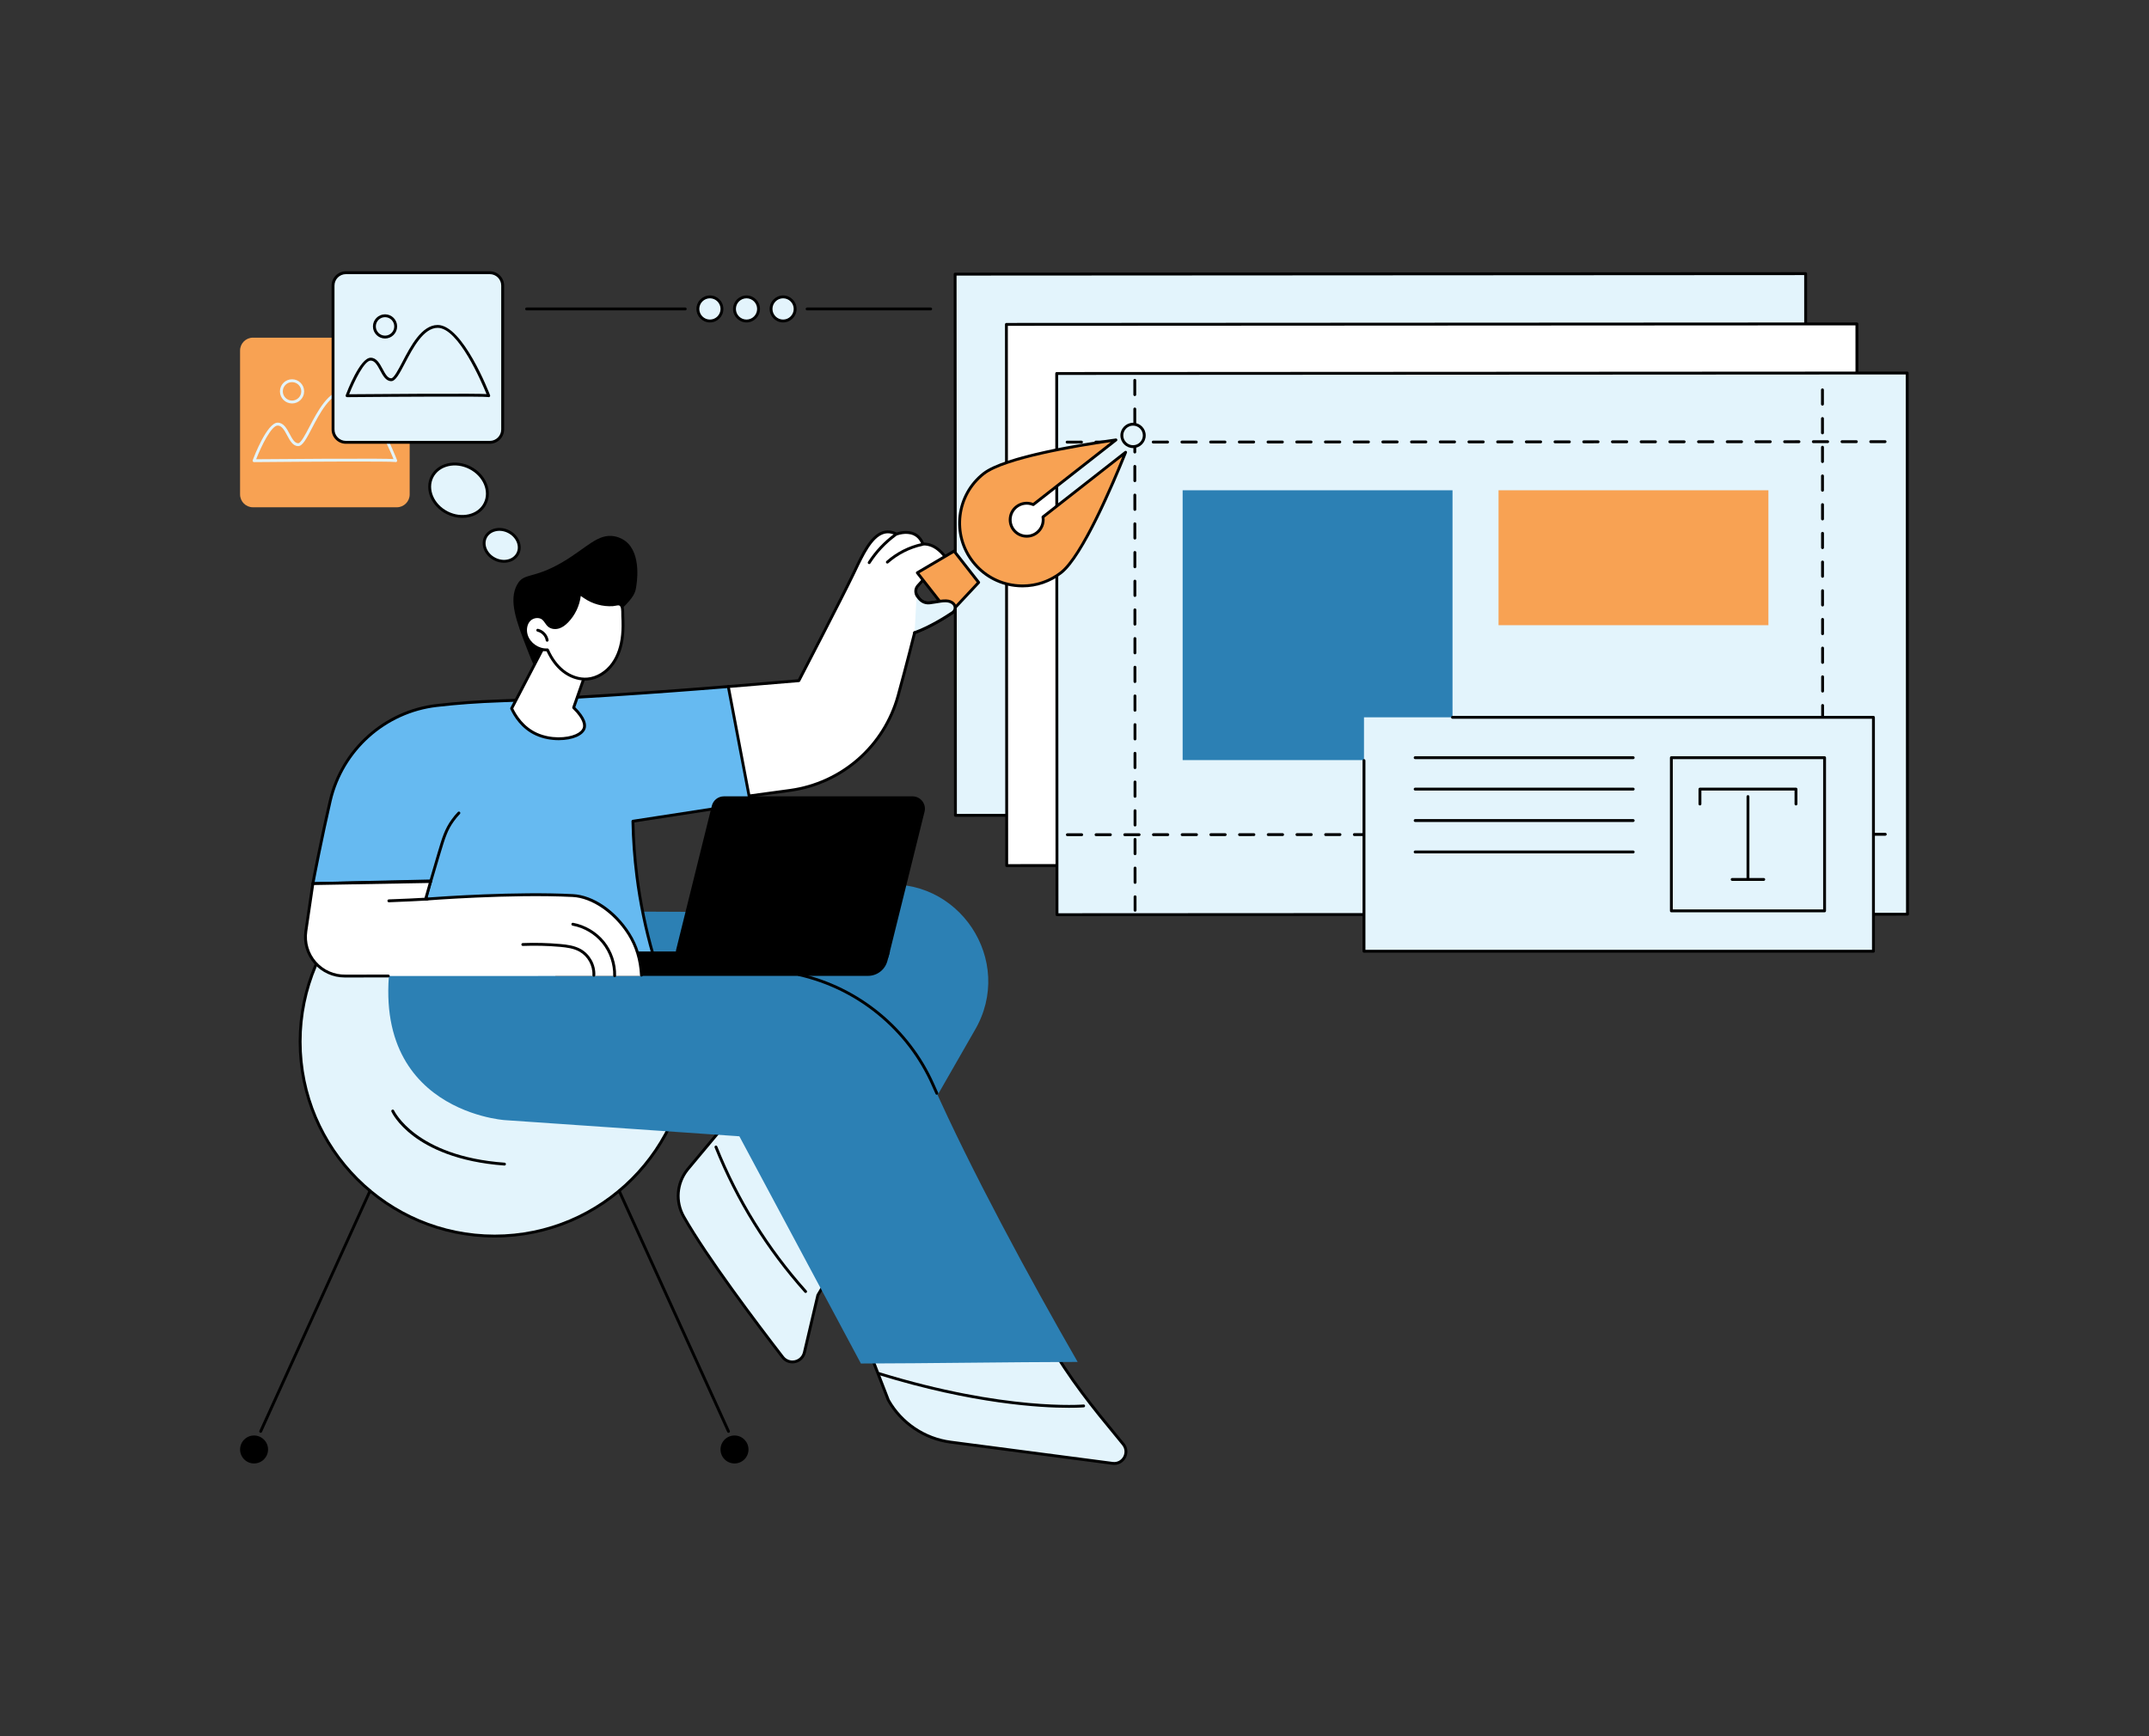 <?xml version="1.0" encoding="utf-8"?>
<!-- Generator: Adobe Illustrator 16.0.0, SVG Export Plug-In . SVG Version: 6.00 Build 0)  -->
<!DOCTYPE svg PUBLIC "-//W3C//DTD SVG 1.1//EN" "http://www.w3.org/Graphics/SVG/1.1/DTD/svg11.dtd">
<svg version="1.1" id="Calque_1" xmlns="http://www.w3.org/2000/svg" xmlns:xlink="http://www.w3.org/1999/xlink" x="0px" y="0px"
	 width="396px" height="320px" viewBox="0 0 396 320" enable-background="new 0 0 396 320" xml:space="preserve">
<rect x="0" y="0" width="396" height="320" fill="#333333" stroke="none"/>
<g id="Design_department">
	<g>
		<g>
			<g>
				
					<rect x="204.516" y="21.998" transform="matrix(5.579750e-004 1 -1 5.579750e-004 354.608 -154.089)" fill="#E3F4FC" width="99.751" height="156.722"/>
				<path d="M176.058,150.54c-0.146,0-0.262-0.116-0.262-0.265l-0.057-99.748c0-0.147,0.114-0.264,0.264-0.264l156.722-0.09
					c0.071,0,0.139,0.029,0.186,0.08c0.051,0.048,0.079,0.117,0.079,0.186l0.056,99.751c0,0.066-0.027,0.137-0.076,0.187
					c-0.052,0.049-0.118,0.074-0.188,0.074L176.058,150.54z M176.265,50.792l0.058,99.219l156.193-0.086l-0.056-99.222
					L176.265,50.792z"/>
			</g>
			<g>
				
					<rect x="213.967" y="31.259" transform="matrix(5.580942e-004 1 -1 5.580942e-004 373.315 -154.283)" fill="#FFFFFF" width="99.749" height="156.722"/>
				<path d="M185.507,159.802c-0.145,0-0.261-0.12-0.261-0.265l-0.058-99.748c0-0.07,0.028-0.139,0.079-0.187
					c0.044-0.05,0.113-0.08,0.186-0.08l156.722-0.086c0.146,0,0.265,0.119,0.265,0.266l0.056,99.75c0,0.067-0.025,0.136-0.078,0.188
					c-0.051,0.046-0.116,0.074-0.187,0.074L185.507,159.802z M185.716,60.052l0.056,99.22l156.194-0.085l-0.056-99.222
					L185.716,60.052z"/>
			</g>
			<g>
				<polygon fill="#E3F4FC" points="351.496,168.499 351.438,68.751 194.721,68.84 194.77,168.589 				"/>
				<path d="M194.77,168.854c-0.063,0-0.133-0.029-0.184-0.079s-0.077-0.113-0.077-0.186l-0.054-99.748
					c0-0.147,0.116-0.266,0.266-0.266l156.718-0.087c0.073,0,0.137,0.028,0.188,0.077c0.049,0.05,0.081,0.117,0.081,0.187
					l0.054,99.748c0,0.148-0.12,0.265-0.265,0.265L194.77,168.854z M194.982,69.103l0.057,99.22l156.19-0.085l-0.057-99.222
					L194.982,69.103z"/>
			</g>
			<g>
				<path d="M196.683,154.115c-0.146,0-0.262-0.115-0.262-0.261c0-0.147,0.115-0.265,0.262-0.265l2.644-0.002
					c0.145,0,0.267,0.117,0.267,0.266c0,0.145-0.122,0.261-0.267,0.261L196.683,154.115z M201.974,154.113
					c-0.148,0-0.267-0.117-0.267-0.262c0-0.149,0.118-0.265,0.267-0.265l2.646-0.002c0.145,0,0.259,0.115,0.259,0.266
					c0.002,0.144-0.114,0.261-0.259,0.261L201.974,154.113z M207.26,154.109c-0.146,0-0.265-0.117-0.265-0.261
					c0-0.149,0.119-0.265,0.265-0.265l2.646-0.002c0.145,0,0.266,0.115,0.266,0.266c0,0.144-0.121,0.261-0.266,0.261L207.26,154.109
					z M212.549,154.107c-0.148,0-0.265-0.117-0.265-0.262c0-0.148,0.116-0.266,0.265-0.266h2.642c0.15,0,0.265,0.114,0.265,0.264
					c0,0.145-0.114,0.262-0.263,0.262L212.549,154.107z M217.838,154.104c-0.146,0-0.266-0.117-0.268-0.261
					c0-0.149,0.121-0.265,0.268-0.265l2.644-0.002c0.144,0,0.264,0.115,0.264,0.266c0,0.144-0.118,0.261-0.262,0.261
					L217.838,154.104z M223.124,154.102c-0.144,0-0.263-0.116-0.263-0.262c0-0.148,0.119-0.266,0.263-0.266l2.644-0.002
					c0.146,0,0.267,0.116,0.267,0.267c0,0.144-0.12,0.261-0.267,0.261L223.124,154.102z M228.415,154.098
					c-0.148,0-0.265-0.115-0.265-0.26c0-0.149,0.115-0.267,0.265-0.267l2.643-0.001c0.148,0,0.265,0.115,0.265,0.266
					c0,0.145-0.116,0.261-0.265,0.261L228.415,154.098z M233.701,154.095c-0.144,0-0.267-0.115-0.267-0.259
					c0-0.15,0.122-0.268,0.267-0.268l2.646-0.002c0.145,0,0.265,0.117,0.265,0.266c0,0.145-0.12,0.262-0.265,0.262L233.701,154.095z
					 M238.992,154.094c-0.148,0-0.265-0.117-0.265-0.263c0-0.148,0.116-0.267,0.265-0.267l2.643-0.002
					c0.147,0,0.264,0.119,0.264,0.267c0,0.146-0.116,0.265-0.264,0.265H238.992z M244.28,154.094c-0.146,0-0.267-0.12-0.267-0.266
					c0-0.148,0.121-0.266,0.267-0.266l2.644-0.002c0.146,0,0.261,0.116,0.261,0.265c0,0.146-0.112,0.265-0.261,0.265L244.28,154.094
					z M249.567,154.09c-0.146,0-0.263-0.119-0.263-0.265c0-0.149,0.116-0.266,0.263-0.266l2.644-0.001
					c0.146,0,0.267,0.115,0.267,0.265c0,0.146-0.119,0.266-0.267,0.266L249.567,154.09z M254.858,154.087
					c-0.148,0-0.266-0.12-0.266-0.265c0-0.148,0.117-0.266,0.266-0.266l2.639-0.003c0.15,0,0.267,0.118,0.267,0.267
					c0,0.145-0.116,0.266-0.267,0.266L254.858,154.087z M260.143,154.084c-0.143,0-0.265-0.119-0.265-0.266
					c0-0.148,0.122-0.266,0.265-0.266h2.646c0.146,0,0.269,0.115,0.269,0.264c0,0.146-0.122,0.266-0.269,0.266L260.143,154.084z
					 M265.433,154.08c-0.146,0-0.262-0.12-0.262-0.264c0-0.149,0.115-0.266,0.262-0.266l2.644-0.002
					c0.145,0,0.267,0.116,0.267,0.266c0,0.144-0.122,0.266-0.267,0.266H265.433z M270.722,154.078c-0.146,0-0.265-0.121-0.265-0.265
					c0-0.148,0.118-0.267,0.265-0.267l2.647-0.002c0.143,0,0.259,0.119,0.259,0.266c0,0.145-0.114,0.266-0.259,0.266
					L270.722,154.078z M276.01,154.074c-0.146,0-0.265-0.12-0.265-0.266c0-0.145,0.119-0.264,0.265-0.264l2.646-0.001
					c0.145,0,0.266,0.118,0.266,0.264c0,0.145-0.121,0.267-0.266,0.267H276.01z M281.299,154.072c-0.146,0-0.265-0.121-0.265-0.265
					c0-0.147,0.118-0.266,0.265-0.266l2.642-0.001c0.15,0,0.265,0.119,0.265,0.264s-0.114,0.266-0.265,0.266L281.299,154.072z
					 M286.588,154.068c-0.146,0-0.266-0.121-0.266-0.266s0.119-0.264,0.266-0.264l2.646-0.002c0.144,0,0.262,0.119,0.262,0.266
					c0,0.144-0.118,0.266-0.262,0.266H286.588z M291.874,154.066c-0.144,0-0.263-0.12-0.263-0.266c0-0.145,0.119-0.265,0.263-0.265
					l2.644-0.001c0.146,0,0.269,0.119,0.269,0.264s-0.122,0.266-0.269,0.266L291.874,154.066z M297.163,154.063
					c-0.146,0-0.263-0.119-0.263-0.264c0-0.146,0.114-0.266,0.263-0.266l2.645-0.003c0.148,0,0.263,0.121,0.263,0.267
					c0,0.144-0.114,0.266-0.263,0.266H297.163z M302.451,154.061c-0.145,0-0.267-0.121-0.267-0.265c0-0.146,0.122-0.268,0.267-0.268
					l2.646-0.001c0.145,0,0.265,0.121,0.265,0.266s-0.12,0.267-0.265,0.267L302.451,154.061z M307.744,154.058
					c-0.15,0-0.269-0.12-0.269-0.265c0-0.146,0.118-0.268,0.269-0.268l2.642-0.001c0.146,0,0.263,0.12,0.263,0.265
					c0,0.146-0.116,0.268-0.263,0.268L307.744,154.058z M313.03,154.055c-0.144,0-0.267-0.121-0.267-0.266s0.123-0.267,0.267-0.267
					l2.644-0.001c0.146,0,0.261,0.121,0.261,0.266s-0.114,0.267-0.261,0.267L313.03,154.055z M318.317,154.052
					c-0.146,0-0.263-0.121-0.263-0.267c0-0.144,0.116-0.266,0.263-0.266l2.646-0.002c0.144,0,0.265,0.122,0.265,0.266
					c0,0.146-0.121,0.268-0.265,0.268L318.317,154.052z M323.608,154.047c-0.149,0-0.266-0.119-0.266-0.265
					c0-0.144,0.116-0.266,0.264-0.266l2.641-0.001c0.15,0,0.265,0.121,0.267,0.265c0,0.146-0.116,0.266-0.267,0.266L323.608,154.047
					z M328.893,154.044c-0.143,0-0.263-0.119-0.263-0.265c0-0.145,0.12-0.266,0.263-0.266l2.647-0.001
					c0.146,0,0.265,0.121,0.265,0.265c0,0.146-0.118,0.266-0.265,0.266L328.893,154.044z M334.183,154.041
					c-0.146,0-0.262-0.119-0.262-0.265c0-0.144,0.115-0.266,0.262-0.266l2.644-0.001c0.144,0,0.267,0.121,0.267,0.265
					c0,0.146-0.122,0.267-0.267,0.267H334.183z M339.472,154.038c-0.146,0-0.267-0.12-0.267-0.265s0.12-0.266,0.267-0.266
					l2.646-0.001c0.145,0,0.261,0.12,0.261,0.265s-0.114,0.266-0.261,0.266L339.472,154.038z M344.76,154.035
					c-0.146,0-0.265-0.121-0.265-0.264c0-0.146,0.119-0.266,0.265-0.266l2.646-0.002c0.143,0,0.266,0.121,0.266,0.265
					s-0.123,0.267-0.266,0.267H344.76z"/>
				<path d="M196.644,81.751c-0.15,0-0.265-0.117-0.265-0.263s0.114-0.265,0.265-0.265l2.643-0.001c0.149,0,0.264,0.118,0.264,0.265
					c0,0.146-0.114,0.263-0.264,0.263L196.644,81.751z M201.933,81.749c-0.146,0-0.266-0.117-0.266-0.263
					c0-0.147,0.119-0.266,0.265-0.266l2.646-0.001c0.142,0,0.262,0.118,0.262,0.264c0,0.147-0.12,0.265-0.262,0.265L201.933,81.749z
					 M207.217,81.745c-0.143,0-0.261-0.116-0.261-0.262c0-0.147,0.118-0.266,0.261-0.266l2.646-0.001
					c0.147,0,0.267,0.118,0.267,0.265c0.002,0.147-0.119,0.264-0.267,0.264L207.217,81.745z M212.508,81.743
					c-0.147,0-0.263-0.117-0.263-0.264c-0.001-0.146,0.113-0.266,0.263-0.266l2.645-0.001c0.146,0,0.263,0.118,0.263,0.265
					c0.002,0.146-0.116,0.265-0.263,0.265L212.508,81.743z M217.794,81.741c-0.143,0-0.265-0.118-0.265-0.265
					c0-0.147,0.122-0.266,0.265-0.266l2.647-0.001c0.145,0,0.265,0.118,0.265,0.266c0,0.147-0.12,0.266-0.265,0.266L217.794,81.741z
					 M223.087,81.738c-0.148,0-0.265-0.118-0.267-0.265c0-0.147,0.118-0.266,0.267-0.266l2.641,0c0.148,0,0.268,0.117,0.268,0.264
					s-0.119,0.266-0.266,0.266L223.087,81.738z M228.373,81.735c-0.144,0-0.265-0.118-0.265-0.265s0.121-0.264,0.265-0.264
					l2.646-0.001c0.145,0,0.261,0.117,0.261,0.263c0,0.147-0.116,0.266-0.261,0.266L228.373,81.735z M233.661,81.732
					c-0.146,0-0.262-0.119-0.262-0.265c0-0.147,0.116-0.263,0.262-0.263l2.646-0.002c0.143,0,0.264,0.116,0.266,0.263
					c0,0.147-0.123,0.267-0.266,0.267L233.661,81.732z M238.95,81.729c-0.146,0-0.265-0.118-0.265-0.265s0.118-0.263,0.265-0.263
					l2.642-0.001c0.15,0,0.267,0.117,0.267,0.262c0,0.148-0.116,0.266-0.267,0.266L238.95,81.729z M244.237,81.726
					c-0.145,0-0.263-0.118-0.263-0.265c-0.001-0.146,0.118-0.264,0.263-0.264l2.646,0c0.147,0,0.267,0.117,0.269,0.263
					c0,0.146-0.121,0.265-0.267,0.265L244.237,81.726z M249.527,81.723c-0.146,0-0.262-0.118-0.262-0.266
					c-0.003-0.145,0.115-0.263,0.262-0.263l2.644-0.001c0.146,0,0.265,0.118,0.265,0.263c0,0.147-0.118,0.266-0.265,0.266
					L249.527,81.723z M254.816,81.721c-0.146,0-0.267-0.119-0.267-0.266c0-0.145,0.12-0.264,0.267-0.264l2.646-0.001
					c0.144,0,0.262,0.118,0.262,0.263c0,0.147-0.117,0.266-0.262,0.266L254.816,81.721z M260.104,81.717
					c-0.146,0-0.265-0.118-0.265-0.265c0-0.145,0.119-0.263,0.265-0.263l2.644-0.001c0.145,0,0.268,0.118,0.268,0.263
					c0,0.146-0.123,0.265-0.268,0.265L260.104,81.717z M265.394,81.714c-0.15,0-0.265-0.119-0.265-0.265
					c0-0.146,0.114-0.264,0.265-0.264l2.643-0.001c0.149,0,0.264,0.118,0.266,0.263c0,0.147-0.116,0.266-0.266,0.266L265.394,81.714
					z M270.683,81.711c-0.146,0-0.266-0.119-0.266-0.266c0-0.145,0.119-0.263,0.265-0.263l2.646-0.001
					c0.142,0,0.26,0.118,0.262,0.263c0,0.146-0.12,0.265-0.262,0.265L270.683,81.711z M275.967,81.708
					c-0.143,0-0.261-0.119-0.261-0.265c0-0.145,0.118-0.264,0.261-0.264l2.646-0.001c0.146,0,0.267,0.119,0.267,0.263
					c0,0.146-0.119,0.266-0.267,0.266L275.967,81.708z M281.258,81.705c-0.149,0-0.263-0.119-0.263-0.265
					c-0.001-0.145,0.113-0.264,0.263-0.264l2.645-0.001c0.146,0,0.263,0.119,0.263,0.264c0,0.146-0.114,0.265-0.263,0.265
					L281.258,81.705z M286.546,81.703c-0.145,0-0.267-0.119-0.267-0.266c0-0.145,0.122-0.264,0.267-0.264l2.646-0.001
					c0.145,0,0.265,0.118,0.265,0.263c0,0.147-0.12,0.267-0.265,0.267L286.546,81.703z M291.839,81.699
					c-0.15,0-0.269-0.119-0.269-0.266c0-0.145,0.118-0.264,0.269-0.264l2.639,0c0.148,0,0.268,0.118,0.268,0.263
					c0,0.146-0.119,0.265-0.268,0.265L291.839,81.699z M297.123,81.696c-0.144,0-0.265-0.119-0.265-0.266
					c0-0.145,0.121-0.263,0.265-0.263l2.646-0.001c0.146,0,0.261,0.118,0.261,0.263c0,0.147-0.114,0.265-0.261,0.265L297.123,81.696
					z M302.412,81.693c-0.148,0-0.261-0.119-0.261-0.265c0-0.145,0.112-0.263,0.26-0.263l2.646-0.002
					c0.142,0,0.263,0.118,0.265,0.263c0,0.148-0.123,0.266-0.265,0.266L302.412,81.693z M307.703,81.69
					c-0.149,0-0.268-0.118-0.268-0.265c0-0.145,0.118-0.264,0.268-0.264l2.639,0c0.148,0,0.267,0.119,0.267,0.264
					c0,0.146-0.116,0.264-0.267,0.264L307.703,81.69z M312.987,81.687c-0.145,0-0.263-0.119-0.263-0.265
					c-0.001-0.146,0.118-0.264,0.263-0.264l2.646-0.002c0.144,0,0.267,0.119,0.267,0.265c0,0.145-0.119,0.263-0.265,0.263
					L312.987,81.687z M318.277,81.684c-0.146,0-0.265-0.118-0.265-0.263c0-0.147,0.118-0.266,0.265-0.266l2.642-0.001
					c0.148,0,0.267,0.119,0.267,0.265c0,0.145-0.118,0.264-0.267,0.264L318.277,81.684z M323.566,81.681
					c-0.146,0-0.267-0.119-0.267-0.264c0-0.146,0.12-0.265,0.265-0.265l2.647-0.001c0.145,0,0.262,0.118,0.262,0.265
					c0,0.145-0.117,0.263-0.262,0.263L323.566,81.681z M328.854,81.679c-0.146,0-0.265-0.119-0.265-0.264
					c0-0.147,0.119-0.265,0.263-0.265l2.646-0.002c0.146,0,0.265,0.118,0.268,0.265c0,0.145-0.121,0.264-0.268,0.264L328.854,81.679
					z M334.144,81.674c-0.15,0-0.265-0.118-0.265-0.263c-0.002-0.147,0.114-0.265,0.265-0.265l2.643-0.001
					c0.149,0,0.264,0.118,0.264,0.265c0.002,0.146-0.114,0.264-0.264,0.264L334.144,81.674z M339.432,81.672
					c-0.146,0-0.265-0.118-0.267-0.263c0-0.147,0.121-0.266,0.267-0.266l2.644-0.002c0.145,0,0.263,0.119,0.263,0.266
					c0,0.145-0.116,0.263-0.26,0.263L339.432,81.672z M344.717,81.669c-0.143,0-0.261-0.118-0.261-0.263
					c0-0.147,0.118-0.266,0.261-0.266l2.646-0.001c0.147,0,0.267,0.119,0.267,0.266c0,0.144-0.119,0.263-0.267,0.263L344.717,81.669
					z"/>
				<path d="M209.162,168.037c-0.146,0-0.264-0.121-0.264-0.266v-2.487c0-0.144,0.115-0.26,0.262-0.26
					c0.149,0,0.265,0.116,0.265,0.26l0.002,2.486C209.427,167.916,209.31,168.037,209.162,168.037z M209.158,162.905
					c-0.146,0-0.261-0.117-0.261-0.262l-0.002-2.646c0-0.145,0.114-0.265,0.261-0.265c0.15,0,0.265,0.12,0.265,0.264l0.002,2.646
					C209.423,162.788,209.309,162.905,209.158,162.905z M209.155,157.618c-0.146,0-0.262-0.116-0.262-0.266l-0.001-2.642
					c0-0.148,0.116-0.265,0.261-0.265c0.148,0,0.265,0.115,0.267,0.265l0.001,2.641
					C209.421,157.501,209.305,157.618,209.155,157.618z M209.151,152.33c-0.145,0-0.259-0.119-0.261-0.264v-2.646
					c0-0.145,0.114-0.265,0.26-0.265c0.147,0,0.266,0.12,0.266,0.265l0.002,2.645C209.418,152.211,209.3,152.33,209.151,152.33z
					 M209.148,147.039c-0.146,0-0.26-0.115-0.26-0.261l-0.002-2.645c0-0.146,0.115-0.266,0.262-0.266s0.265,0.12,0.265,0.265
					l0.001,2.646C209.414,146.924,209.297,147.039,209.148,147.039z M209.146,141.752c-0.146,0-0.261-0.117-0.261-0.264
					l-0.002-2.645c0-0.146,0.114-0.266,0.261-0.266c0.148,0,0.265,0.119,0.265,0.266l0.002,2.644
					C209.411,141.635,209.295,141.752,209.146,141.752z M209.144,136.464c-0.146,0-0.26-0.118-0.262-0.263v-2.646
					c0-0.145,0.115-0.263,0.26-0.263c0.148,0,0.265,0.118,0.265,0.263l0.002,2.645C209.408,136.346,209.292,136.464,209.144,136.464
					z M209.142,131.175c-0.146,0-0.262-0.119-0.262-0.263l-0.001-2.645c0-0.145,0.114-0.264,0.261-0.264s0.263,0.119,0.263,0.263
					l0.002,2.646C209.404,131.056,209.288,131.175,209.142,131.175z M209.138,125.888c-0.146,0-0.261-0.118-0.261-0.265
					l-0.002-2.644c0-0.147,0.115-0.266,0.262-0.266s0.265,0.119,0.265,0.265l0.001,2.644
					C209.402,125.77,209.285,125.888,209.138,125.888z M209.135,120.599c-0.146,0-0.263-0.118-0.263-0.265v-2.644
					c-0.002-0.146,0.114-0.265,0.261-0.265c0.148,0,0.265,0.119,0.265,0.265l0.002,2.643
					C209.399,120.481,209.283,120.599,209.135,120.599z M209.132,115.31c-0.146,0-0.262-0.119-0.262-0.264l-0.002-2.644
					c0-0.147,0.115-0.264,0.262-0.264c0.148,0,0.265,0.117,0.265,0.263l0.001,2.644C209.396,115.191,209.279,115.31,209.132,115.31z
					 M209.13,110.022c-0.146,0-0.263-0.119-0.263-0.264l-0.002-2.646c0-0.144,0.116-0.264,0.263-0.264s0.265,0.119,0.265,0.263
					l0.002,2.646C209.395,109.902,209.276,110.022,209.13,110.022z M209.128,104.733c-0.148,0-0.265-0.117-0.265-0.264l-0.001-2.644
					c0-0.146,0.116-0.265,0.263-0.265s0.265,0.118,0.265,0.265l0.001,2.644C209.391,104.616,209.274,104.733,209.128,104.733z
					 M209.125,99.445c-0.148,0-0.265-0.119-0.265-0.265l-0.002-2.644c0-0.147,0.116-0.265,0.265-0.265
					c0.145,0,0.261,0.118,0.261,0.265l0.004,2.643C209.388,99.327,209.271,99.445,209.125,99.445z M209.121,94.157
					c-0.146,0-0.265-0.118-0.265-0.265l-0.001-2.643c0-0.147,0.116-0.266,0.265-0.266c0.145,0,0.261,0.118,0.261,0.265l0.002,2.644
					C209.383,94.038,209.268,94.157,209.121,94.157z M209.118,88.868c-0.146,0-0.265-0.118-0.265-0.263v-2.646
					c0-0.145,0.116-0.263,0.263-0.263s0.262,0.119,0.262,0.263l0.001,2.646C209.379,88.75,209.265,88.868,209.118,88.868z
					 M209.116,83.579c-0.148,0-0.265-0.117-0.265-0.262l-0.002-2.646c0-0.145,0.116-0.264,0.265-0.264
					c0.146,0,0.26,0.119,0.26,0.264l0.002,2.645C209.376,83.462,209.263,83.579,209.116,83.579z M209.113,78.292
					c-0.147,0-0.265-0.119-0.265-0.266l-0.002-2.644c0-0.147,0.116-0.266,0.265-0.266c0.146,0,0.261,0.119,0.261,0.265l0.002,2.644
					C209.374,78.173,209.26,78.292,209.113,78.292z M209.111,73.003c-0.148,0-0.265-0.118-0.265-0.265l-0.002-2.644
					c0-0.146,0.116-0.266,0.263-0.266c0.147,0,0.262,0.119,0.262,0.266l0.002,2.644C209.371,72.885,209.256,73.003,209.111,73.003z"
					/>
				<path d="M335.874,158.823c-0.148,0-0.265-0.116-0.265-0.261v-2.095c0-0.146,0.116-0.262,0.263-0.262s0.264,0.116,0.264,0.261
					l0.001,2.096C336.137,158.707,336.021,158.823,335.874,158.823z M335.871,154.09c-0.147,0-0.264-0.119-0.264-0.265l-0.001-2.645
					c0-0.146,0.116-0.266,0.263-0.266s0.263,0.12,0.263,0.266l0.002,2.645C336.134,153.971,336.018,154.09,335.871,154.09z
					 M335.867,148.799c-0.145,0-0.263-0.115-0.263-0.264l-0.002-2.642c0-0.149,0.116-0.265,0.265-0.265
					c0.146,0,0.262,0.115,0.262,0.265l0.001,2.641C336.13,148.684,336.014,148.799,335.867,148.799z M335.867,143.513
					c-0.149,0-0.267-0.12-0.267-0.266l-0.001-2.643c0-0.147,0.116-0.267,0.265-0.267c0.145,0,0.261,0.119,0.261,0.266l0.002,2.644
					C336.127,143.393,336.011,143.513,335.867,143.513z M335.862,138.224c-0.15,0-0.265-0.118-0.265-0.265v-2.643
					c0-0.146,0.113-0.266,0.263-0.266c0.146,0,0.262,0.119,0.262,0.266l0.001,2.643
					C336.123,138.105,336.009,138.224,335.862,138.224z M335.858,132.935c-0.147,0-0.263-0.118-0.263-0.265l-0.001-2.644
					c0-0.147,0.112-0.264,0.263-0.264c0.146,0,0.261,0.116,0.261,0.264l0.002,2.644C336.12,132.816,336.007,132.935,335.858,132.935
					z M335.857,127.646c-0.15,0-0.265-0.118-0.265-0.263l-0.002-2.646c0-0.145,0.115-0.264,0.263-0.264
					c0.146,0,0.263,0.119,0.263,0.263l0.002,2.646C336.118,127.527,336.002,127.646,335.857,127.646z M335.854,122.357
					c-0.147,0-0.265-0.116-0.265-0.263l-0.001-2.644c0-0.146,0.116-0.265,0.263-0.265s0.263,0.119,0.263,0.265l0.002,2.644
					C336.115,122.241,336,122.357,335.854,122.357z M335.851,117.071c-0.148,0-0.263-0.119-0.263-0.265l-0.002-2.644
					c0-0.146,0.113-0.266,0.265-0.266c0.145,0,0.26,0.119,0.26,0.265l0.001,2.644C336.111,116.951,335.997,117.071,335.851,117.071z
					 M335.849,111.781c-0.149,0-0.265-0.118-0.265-0.265l-0.001-2.644c0-0.147,0.114-0.265,0.264-0.265
					c0.147,0,0.26,0.118,0.26,0.265l0.002,2.643C336.108,111.663,335.995,111.781,335.849,111.781z M335.846,106.492
					c-0.148,0-0.265-0.119-0.265-0.263l-0.002-2.645c0-0.146,0.116-0.264,0.263-0.264c0.148,0,0.265,0.119,0.265,0.263v2.646
					C336.106,106.374,335.992,106.492,335.846,106.492z M335.842,101.204c-0.148,0-0.265-0.118-0.265-0.263l-0.001-2.646
					c0-0.145,0.116-0.264,0.266-0.264c0.144,0,0.265,0.118,0.265,0.263v2.646C336.106,101.085,335.988,101.204,335.842,101.204z
					 M335.841,95.917c-0.15,0-0.267-0.119-0.267-0.265l-0.002-2.644c0-0.147,0.116-0.265,0.267-0.265
					c0.145,0,0.265,0.118,0.265,0.265l0.001,2.643C336.104,95.798,335.985,95.917,335.841,95.917z M335.837,90.627
					c-0.15,0-0.267-0.118-0.267-0.265l-0.001-2.644c0-0.147,0.116-0.266,0.266-0.266c0.146,0,0.265,0.118,0.265,0.265l0.002,2.644
					C336.102,90.509,335.981,90.627,335.837,90.627z M335.834,85.339c-0.15,0-0.265-0.119-0.265-0.265l-0.002-2.644
					c0-0.147,0.114-0.264,0.265-0.264c0.146,0,0.265,0.117,0.267,0.263v2.645C336.1,85.22,335.98,85.339,335.834,85.339z
					 M335.83,80.05c-0.148,0-0.265-0.118-0.265-0.263l-0.001-2.646c0-0.145,0.116-0.263,0.264-0.263s0.267,0.118,0.267,0.263
					l0.002,2.645C336.097,79.932,335.977,80.05,335.83,80.05z M335.827,74.762c-0.148,0-0.265-0.118-0.265-0.264l-0.002-2.643
					c0-0.147,0.116-0.266,0.265-0.266c0.145,0,0.267,0.118,0.267,0.265l0.001,2.644C336.093,74.644,335.972,74.762,335.827,74.762z"
					/>
			</g>
		</g>
		<rect x="217.929" y="90.365" fill="#2C80B4" width="49.729" height="49.732"/>
		<rect x="276.138" y="90.365" fill="#F8A253" width="49.729" height="24.867"/>
		<g>
			<rect x="251.344" y="132.21" fill="#E3F4FC" width="93.877" height="43.119"/>
			<path d="M345.221,175.59h-93.877c-0.146,0-0.267-0.116-0.267-0.261V140.18c0-0.145,0.12-0.263,0.267-0.263
				c0.144,0,0.265,0.118,0.265,0.263v34.885h93.348v-42.591h-77.298c-0.146,0-0.268-0.119-0.268-0.263
				c0-0.146,0.121-0.265,0.268-0.265h77.563c0.146,0,0.267,0.119,0.267,0.265v43.119C345.487,175.474,345.366,175.59,345.221,175.59
				z"/>
			<g>
				<g>
					<rect x="307.981" y="139.65" fill="#E3F4FC" width="28.234" height="28.234"/>
					<path d="M336.216,168.149h-28.234c-0.144,0-0.26-0.116-0.26-0.265V139.65c0-0.145,0.116-0.264,0.26-0.264h28.234
						c0.146,0,0.267,0.119,0.267,0.264v28.234C336.482,168.033,336.362,168.149,336.216,168.149z M308.248,167.622h27.705v-27.705
						h-27.705V167.622z"/>
				</g>
				<g>
					<path d="M330.95,148.457c-0.146,0-0.265-0.121-0.265-0.266v-2.481h-17.169v2.481c0,0.145-0.121,0.266-0.265,0.266
						c-0.146,0-0.266-0.121-0.266-0.266v-2.746c0-0.148,0.119-0.266,0.266-0.266h17.698c0.146,0,0.263,0.117,0.263,0.266v2.746
						C331.213,148.336,331.097,148.457,330.95,148.457z"/>
					<path d="M322.103,162.357c-0.15,0-0.265-0.116-0.265-0.265v-15.277c0-0.144,0.114-0.261,0.265-0.261
						c0.145,0,0.259,0.117,0.259,0.261v15.277C322.361,162.241,322.247,162.357,322.103,162.357z"/>
					<path d="M325.009,162.357h-5.818c-0.145,0-0.267-0.116-0.267-0.265c0-0.146,0.122-0.265,0.267-0.265h5.818
						c0.146,0,0.265,0.119,0.265,0.265C325.273,162.241,325.155,162.357,325.009,162.357z"/>
				</g>
			</g>
			<g>
				<path d="M300.95,139.917h-40.176c-0.145,0-0.266-0.119-0.266-0.267c0-0.145,0.121-0.264,0.266-0.264h40.176
					c0.146,0,0.266,0.119,0.266,0.264C301.216,139.798,301.097,139.917,300.95,139.917z"/>
				<path d="M300.95,145.71h-40.176c-0.145,0-0.266-0.12-0.266-0.265c0-0.148,0.121-0.266,0.266-0.266h40.176
					c0.146,0,0.266,0.117,0.266,0.266C301.216,145.59,301.097,145.71,300.95,145.71z"/>
				<path d="M300.95,151.502h-40.176c-0.145,0-0.266-0.12-0.266-0.264c0-0.15,0.121-0.267,0.266-0.267h40.176
					c0.146,0,0.266,0.116,0.266,0.267C301.216,151.382,301.097,151.502,300.95,151.502z"/>
				<path d="M300.95,157.296h-40.176c-0.145,0-0.266-0.122-0.266-0.267c0-0.146,0.121-0.266,0.266-0.266h40.176
					c0.146,0,0.266,0.119,0.266,0.266C301.216,157.174,301.097,157.296,300.95,157.296z"/>
			</g>
		</g>
		<g>
			<g>
				<path fill="#E3F4FC" d="M206.727,80.253c0,1.143,0.922,2.068,2.066,2.068c1.143,0,2.065-0.925,2.065-2.068
					c0-1.14-0.923-2.065-2.065-2.065C207.648,78.188,206.727,79.113,206.727,80.253z"/>
				<path d="M208.793,82.587c-1.286,0-2.334-1.048-2.334-2.333c0-1.286,1.048-2.331,2.334-2.331c1.285,0,2.33,1.045,2.33,2.331
					C211.123,81.539,210.078,82.587,208.793,82.587z M208.793,78.45c-0.994,0-1.805,0.811-1.805,1.803
					c0,0.994,0.811,1.805,1.805,1.805c0.99,0,1.805-0.811,1.805-1.805C210.598,79.261,209.783,78.45,208.793,78.45z"/>
			</g>
		</g>
	</g>
	<g>
		<g>
			<g>
				<path fill="#E3F4FC" d="M126.974,191.986c0,19.793-16.04,35.834-35.831,35.834c-19.793,0-35.839-16.041-35.839-35.834
					c0-19.792,16.046-35.833,35.839-35.833C110.934,156.153,126.974,172.194,126.974,191.986z"/>
				<path d="M91.143,228.086c-19.909,0-36.103-16.195-36.103-36.099s16.193-36.101,36.103-36.101
					c19.902,0,36.099,16.197,36.099,36.101S111.045,228.086,91.143,228.086z M91.143,156.418c-19.617,0-35.573,15.954-35.573,35.569
					c0,19.614,15.956,35.572,35.573,35.572c19.609,0,35.566-15.958,35.566-35.572C126.709,172.372,110.752,156.418,91.143,156.418z"
					/>
			</g>
			<path d="M92.961,214.825c-0.007,0-0.012,0-0.021,0c-8.717-0.632-13.901-3.287-16.716-5.401c-3.075-2.31-4.054-4.45-4.096-4.542
				c-0.062-0.132,0-0.29,0.136-0.348c0.13-0.063,0.285,0,0.348,0.132c0.038,0.086,3.988,8.445,20.367,9.631
				c0.146,0.01,0.258,0.139,0.246,0.282C93.217,214.717,93.101,214.825,92.961,214.825z"/>
			<g>
				<path d="M48.041,264.087c-0.039,0-0.072-0.007-0.108-0.023c-0.136-0.063-0.191-0.217-0.136-0.353l20.145-44.318
					c0.054-0.136,0.216-0.195,0.347-0.134c0.13,0.063,0.19,0.217,0.128,0.354L48.28,263.93
					C48.234,264.029,48.142,264.087,48.041,264.087z"/>
				<path d="M49.394,267.157c0,1.428-1.159,2.577-2.578,2.577c-1.424,0-2.576-1.149-2.576-2.577c0-1.421,1.152-2.577,2.576-2.577
					C48.234,264.58,49.394,265.736,49.394,267.157z"/>
				<path d="M137.927,267.157c0,1.428-1.154,2.577-2.577,2.577c-1.422,0-2.578-1.149-2.578-2.577c0-1.421,1.156-2.577,2.578-2.577
					C136.772,264.58,137.927,265.736,137.927,267.157z"/>
				<path d="M134.239,264.087c-0.098,0-0.195-0.058-0.241-0.157l-20.138-44.317c-0.063-0.137,0-0.291,0.128-0.354
					c0.137-0.063,0.293-0.002,0.354,0.134l20.138,44.318c0.063,0.136,0.002,0.29-0.13,0.353
					C134.315,264.08,134.274,264.087,134.239,264.087z"/>
			</g>
		</g>
		<g>
			<g>
				<g>
					<g>
						<path fill="#E3F4FC" d="M137.393,202.729c-3.569,4.279-7.135,8.56-10.711,12.839c-1.979,2.486-2.261,5.928-0.69,8.686
							c4.337,7.61,13.527,19.784,18.237,25.883c1.166,1.513,3.563,0.993,4-0.868l2.476-10.556c1.183-2.002,2.367-4.001,3.554-5.997
							C148.637,222.719,143.014,212.727,137.393,202.729z"/>
						<path d="M146.011,251.285c-0.771,0-1.504-0.352-1.989-0.982c-4.975-6.441-13.959-18.376-18.256-25.919
							c-1.637-2.859-1.354-6.387,0.711-8.979l10.712-12.844c0.057-0.067,0.143-0.104,0.228-0.096
							c0.091,0.009,0.168,0.059,0.205,0.137l16.867,29.981c0.048,0.084,0.046,0.184-0.003,0.265l-3.533,5.962l-2.466,10.521
							c-0.226,0.963-0.966,1.687-1.928,1.896C146.377,251.266,146.189,251.285,146.011,251.285z M137.352,203.193l-10.468,12.548
							c-1.924,2.413-2.186,5.707-0.662,8.384c4.282,7.514,13.252,19.421,18.218,25.852c0.472,0.616,1.245,0.9,2.005,0.734
							c0.765-0.164,1.348-0.741,1.524-1.499l2.48-10.562c0.007-0.026,0.018-0.051,0.03-0.076l3.47-5.862L137.352,203.193z"/>
					</g>
					<path d="M148.447,238.313c-0.072,0-0.141-0.03-0.195-0.09c-7.059-7.893-12.633-16.884-16.567-26.714
						c-0.054-0.134,0.012-0.287,0.146-0.342c0.141-0.056,0.29,0.012,0.348,0.145c3.906,9.777,9.449,18.711,16.468,26.56
						c0.1,0.107,0.091,0.273-0.023,0.372C148.574,238.29,148.512,238.313,148.447,238.313z"/>
				</g>
				<g>
					<path fill="#E3F4FC" d="M193.108,247.086h-33.669l4.262,10.985c2.389,4.234,6.632,7.096,11.456,7.731l29.862,3.912
						c1.95,0.256,3.209-1.998,1.964-3.525C203.314,261.679,197.427,254.904,193.108,247.086z"/>
					<path d="M205.318,270c-0.109,0-0.223-0.008-0.334-0.021l-29.862-3.916c-4.877-0.64-9.234-3.579-11.653-7.862
						c-0.007-0.011-0.013-0.021-0.016-0.033l-4.263-10.988c-0.032-0.079-0.021-0.172,0.03-0.246
						c0.049-0.068,0.129-0.112,0.219-0.112h33.669c0.098,0,0.186,0.054,0.234,0.135c3.761,6.821,8.733,12.853,12.363,17.26
						c0.525,0.637,1.024,1.239,1.486,1.807c0.644,0.793,0.736,1.837,0.235,2.729C206.988,269.539,206.199,270,205.318,270z
						 M163.94,257.957c2.339,4.132,6.541,6.966,11.249,7.583l29.86,3.915c0.949,0.122,1.614-0.419,1.918-0.963
						c0.304-0.545,0.416-1.394-0.19-2.137c-0.457-0.564-0.954-1.17-1.479-1.805c-3.619-4.392-8.566-10.396-12.343-17.204h-33.132
						L163.94,257.957z"/>
				</g>
				<path fill="#2C80B4" d="M161.765,163.195l-35.12,4.868l-26.007-0.119c-4.416,15.764,46.688,21.729,46.688,21.729
					c-5.06,5.772-10.122,11.547-15.182,17.319c3.377,1.612,8.297,4.456,13.077,9.315c5.795,5.897,8.726,12.065,10.176,15.834
					c8.06-14.058,16.125-28.118,24.185-42.177C187.199,177.104,176.574,161.146,161.765,163.195z"/>
				<path fill="#2C80B4" d="M198.581,251.021c-8.775-15.233-19.808-35.635-26.65-51.086c-5.832-13.161-19.021-21.513-33.418-21.147
					l-27.451,0.689l0.42-14.176l-2.297-0.418l-36.105,6.645c-8.311,33.051,19.905,34.922,19.905,34.922
					c0.794,0.053,43.259,2.983,43.259,2.983c7.463,13.962,14.928,27.921,22.396,41.882
					C171.471,251.29,185.745,251.046,198.581,251.021z"/>
				<path d="M172.632,201.777c-0.098,0-0.197-0.058-0.238-0.157c-0.24-0.529-0.477-1.057-0.706-1.574
					c-4.504-10.168-13.669-17.698-24.511-20.146c-0.14-0.028-0.232-0.173-0.198-0.313c0.033-0.142,0.17-0.23,0.315-0.199
					c11.005,2.48,20.306,10.125,24.878,20.443c0.226,0.517,0.463,1.042,0.7,1.571c0.062,0.135,0,0.291-0.129,0.352
					C172.707,201.771,172.669,201.777,172.632,201.777z"/>
				<path d="M196.957,259.477c-5.228,0-17.651-0.689-35.063-6.053c-0.14-0.045-0.219-0.19-0.176-0.329
					c0.043-0.144,0.19-0.22,0.336-0.176c23.213,7.149,37.467,5.963,37.61,5.95c0.148-0.012,0.272,0.091,0.286,0.239
					c0.014,0.145-0.091,0.271-0.239,0.285C199.677,259.396,198.729,259.477,196.957,259.477z"/>
			</g>
			<g>
				<g>
					<g>
						<path fill="#FFFFFF" d="M127.504,132.76l6.702-6.219l13-1.084c0,0,7.935-15.261,9.995-19.574
							c2.064-4.313,4.211-9.329,8.01-7.441c0,0,3.605-1.438,4.873,1.859c0,0,2.084-0.403,4.177,2.436
							c2.092,2.84,1.823,4.472,0.76,5.505c-1.064,1.031-4.256-2.08-4.256-2.08l-1.623,1.795c-0.411,0.455-0.514,1.117-0.235,1.663
							c0.386,0.757,1.122,1.646,2.421,1.498c1.756-0.2,3.419-0.805,4.375,0.164c0.465,0.47,0.379,1.255-0.172,1.621
							c-1.33,0.887-4.194,2.687-6.995,3.71c0,0-1.365,5.521-3.04,11.628c-2.555,9.281-10.399,16.147-19.94,17.445l-8.015,1.089
							L127.504,132.76z"/>
						<path d="M137.54,147.036c-0.086,0-0.166-0.038-0.215-0.108l-10.038-14.015c-0.072-0.108-0.058-0.256,0.038-0.349l6.702-6.217
							c0.044-0.039,0.101-0.063,0.153-0.069l12.858-1.073c0.775-1.494,7.987-15.388,9.922-19.436l0.305-0.63
							c1.496-3.152,3.047-6.411,5.316-7.195c0.837-0.292,1.726-0.219,2.644,0.211c0.418-0.145,1.918-0.583,3.274,0.011
							c0.781,0.341,1.371,0.965,1.754,1.851c0.62-0.026,2.423,0.125,4.22,2.563c1.896,2.576,2.138,4.489,0.731,5.851
							c-1.086,1.052-3.572-1.09-4.427-1.889l-1.441,1.594c-0.344,0.375-0.416,0.924-0.193,1.363
							c0.509,1.006,1.236,1.461,2.155,1.357c0.388-0.045,0.771-0.11,1.146-0.173c1.342-0.225,2.605-0.437,3.444,0.411
							c0.278,0.281,0.409,0.667,0.372,1.059c-0.038,0.398-0.252,0.75-0.586,0.971c-1.41,0.946-4.171,2.666-6.914,3.689
							c-0.224,0.889-1.501,5.984-3.015,11.498c-2.583,9.401-10.496,16.325-20.156,17.635l-8.013,1.088
							C137.565,147.035,137.554,147.036,137.54,147.036z M127.856,132.794l9.806,13.697l7.857-1.068
							c9.451-1.284,17.19-8.058,19.718-17.254c1.656-6.032,3.031-11.565,3.045-11.621c0.021-0.085,0.083-0.153,0.167-0.184
							c2.729-0.998,5.517-2.733,6.936-3.681c0.197-0.131,0.325-0.344,0.351-0.583c0.023-0.235-0.059-0.467-0.224-0.634
							c-0.645-0.653-1.726-0.473-2.977-0.261c-0.381,0.065-0.776,0.129-1.178,0.176c-1.125,0.131-2.082-0.455-2.686-1.642
							c-0.325-0.634-0.213-1.421,0.276-1.96l1.621-1.795c0.049-0.053,0.114-0.083,0.187-0.086c0.076-0.005,0.14,0.024,0.194,0.074
							c1.248,1.218,3.28,2.666,3.887,2.08c1.184-1.148,0.924-2.834-0.788-5.158c-1.956-2.655-3.834-2.35-3.913-2.335
							c-0.126,0.024-0.253-0.045-0.3-0.164c-0.325-0.849-0.848-1.436-1.547-1.744c-1.356-0.594-2.966,0.03-2.98,0.037
							c-0.069,0.027-0.148,0.024-0.218-0.009c-0.832-0.415-1.598-0.493-2.335-0.236c-2.062,0.712-3.564,3.87-5.012,6.924
							l-0.305,0.631c-2.039,4.266-9.922,19.428-9.998,19.58c-0.043,0.082-0.126,0.134-0.215,0.142l-12.908,1.079L127.856,132.794z"
							/>
					</g>
					<path d="M163.514,103.869c-0.074,0-0.144-0.03-0.198-0.09c-0.099-0.109-0.088-0.275,0.024-0.372
						c1.841-1.634,4.088-2.776,6.491-3.307c0.145-0.03,0.286,0.058,0.318,0.202c0.032,0.141-0.061,0.283-0.2,0.315
						c-2.317,0.509-4.484,1.612-6.26,3.185C163.637,103.848,163.576,103.869,163.514,103.869z"/>
					<path d="M160.164,103.971c-0.046,0-0.097-0.013-0.142-0.042c-0.12-0.078-0.157-0.243-0.081-0.366
						c1.299-2.029,2.947-3.779,4.889-5.205c0.116-0.086,0.279-0.063,0.369,0.055c0.087,0.119,0.061,0.286-0.058,0.372
						c-1.888,1.386-3.49,3.089-4.755,5.063C160.341,103.927,160.253,103.971,160.164,103.971z"/>
				</g>
				<g>
					<path fill="#66BAF1" d="M134.206,126.541l4.083,21.488l-21.658,3.336c0.059,3.094,0.271,6.474,0.728,10.089
						c0.698,5.587,1.828,10.542,3.063,14.771c-14.517-0.449-29.941-1.165-44.46-1.617l3.375-12.239l-21.683,0.496
						c0,0,1.387-7.446,3.196-15.249c2.181-9.416,10.032-16.471,19.627-17.582c3.382-0.39,7.27-0.704,11.643-0.847
						C109.461,128.616,134.206,126.541,134.206,126.541z"/>
					<path d="M120.422,176.49c-0.003,0-0.007,0-0.008,0c-7.258-0.227-14.869-0.521-22.231-0.81
						c-7.36-0.288-14.97-0.582-22.229-0.808c-0.079-0.003-0.156-0.043-0.207-0.108c-0.042-0.064-0.059-0.148-0.035-0.229
						l3.275-11.894l-21.325,0.483c-0.092-0.007-0.16-0.029-0.209-0.091c-0.053-0.062-0.074-0.141-0.062-0.22
						c0.016-0.075,1.411-7.54,3.202-15.263c2.207-9.518,10.185-16.663,19.854-17.782c3.75-0.433,7.674-0.719,11.664-0.85
						c17.134-0.561,41.825-2.621,42.069-2.643c0.14-0.013,0.258,0.081,0.284,0.215l4.082,21.487c0.015,0.073,0,0.144-0.043,0.202
						c-0.042,0.059-0.103,0.1-0.175,0.107l-21.427,3.303c0.063,3.277,0.307,6.582,0.714,9.828c0.629,4.962,1.655,9.919,3.061,14.733
						c0.026,0.078,0.008,0.167-0.044,0.235C120.584,176.451,120.505,176.49,120.422,176.49z M76.308,174.354
						c7.154,0.224,14.649,0.518,21.897,0.798c7.235,0.281,14.715,0.575,21.863,0.8c-1.365-4.729-2.362-9.596-2.973-14.463
						c-0.421-3.342-0.666-6.748-0.729-10.118c-0.002-0.132,0.096-0.248,0.224-0.267l21.391-3.293l-3.99-20.985
						c-2.589,0.213-25.616,2.092-41.862,2.624c-3.973,0.131-7.884,0.417-11.618,0.847c-9.451,1.092-17.251,8.075-19.405,17.374
						c-1.573,6.811-2.846,13.413-3.132,14.922l21.359-0.488c0.09-0.003,0.163,0.037,0.216,0.104
						c0.047,0.063,0.063,0.151,0.042,0.233L76.308,174.354z"/>
				</g>
				<path d="M79.359,162.739c-0.023,0-0.048-0.004-0.073-0.011c-0.138-0.041-0.221-0.188-0.18-0.326
					c0.265-0.912,0.809-2.772,1.552-5.278c0.806-2.694,1.287-4.319,2.551-6.063c0.353-0.494,0.743-0.963,1.163-1.399
					c0.102-0.103,0.27-0.106,0.371-0.007c0.107,0.103,0.11,0.268,0.008,0.372c-0.399,0.419-0.774,0.868-1.113,1.341
					c-1.159,1.607-1.596,2.971-2.473,5.911c-0.741,2.5-1.287,4.358-1.555,5.271C79.581,162.667,79.474,162.739,79.359,162.739z"/>
				<g>
					<path d="M159.937,179.867h-57.605v-1.733c0-1.526,1.235-2.767,2.762-2.767h58.897l-0.472,1.758
						C163.082,178.744,161.616,179.867,159.937,179.867z"/>
					<path d="M161.583,177.83h-34.756c-1.486,0-2.573-1.393-2.22-2.834l6.566-26.488c0.255-1.019,1.172-1.731,2.22-1.731h34.758
						c1.484,0,2.574,1.392,2.217,2.829l-6.568,26.491C163.548,177.114,162.633,177.83,161.583,177.83z"/>
				</g>
				<g>
					<path fill="#FFFFFF" d="M57.654,162.864l-1.289,8.761c-0.652,4.418,2.824,8.363,7.291,8.271
						c18.182-0.006,36.366-0.013,54.552-0.018c-0.074-1.817-0.467-4.806-2.32-7.736c-2.782-4.391-6.968-6.906-10.338-7.082
						c-11.519-0.587-27.117,0.658-27.117,0.658l0.927-3.244L57.654,162.864z"/>
					<path d="M63.501,180.162c-2.145,0-4.184-0.92-5.611-2.535c-1.457-1.653-2.111-3.856-1.788-6.041l1.289-8.76
						c0.019-0.131,0.125-0.225,0.258-0.228l21.707-0.387c0.086,0.001,0.164,0.038,0.216,0.101c0.046,0.068,0.064,0.156,0.039,0.235
						l-0.821,2.88c2.466-0.183,16.364-1.161,26.774-0.628c3.758,0.189,7.899,3.019,10.543,7.201
						c1.426,2.249,2.216,4.846,2.359,7.719c0.007,0.147-0.106,0.271-0.25,0.276c-0.151,0.009-0.272-0.106-0.279-0.251
						c-0.135-2.781-0.903-5.292-2.271-7.46c-2.522-3.985-6.592-6.781-10.127-6.96c-11.367-0.578-26.929,0.645-27.084,0.657
						c-0.091,0.006-0.17-0.029-0.226-0.093c-0.056-0.069-0.076-0.161-0.051-0.242l0.829-2.902l-21.125,0.377l-1.259,8.542
						c-0.297,2.027,0.308,4.076,1.666,5.614c1.354,1.537,3.313,2.393,5.362,2.355l7.897-0.003c0.144,0,0.267,0.117,0.267,0.262
						c0,0.148-0.122,0.266-0.267,0.266l-7.893,0.003C63.604,180.162,63.552,180.162,63.501,180.162z"/>
					<path d="M71.653,166.3c-0.142,0-0.256-0.115-0.261-0.256c-0.007-0.145,0.104-0.271,0.249-0.276
						c1.264-0.05,2.527-0.099,3.795-0.153c0.695-0.03,1.206-0.061,1.73-0.092c0.468-0.027,0.943-0.053,1.559-0.08
						c0.145-0.009,0.271,0.104,0.279,0.253c0.005,0.144-0.105,0.267-0.254,0.273c-0.613,0.028-1.089,0.057-1.552,0.084
						c-0.527,0.032-1.047,0.063-1.741,0.088c-1.267,0.055-2.534,0.106-3.795,0.159C71.66,166.3,71.656,166.3,71.653,166.3z"/>
					<path d="M109.432,180.02c-0.005,0-0.01,0-0.013,0c-0.15-0.008-0.258-0.136-0.251-0.281c0.089-1.731-0.859-3.471-2.368-4.328
						c-1.1-0.625-2.396-0.783-3.629-0.895c-2.262-0.2-4.557-0.254-6.825-0.168c-0.145,0.015-0.266-0.107-0.271-0.255
						c-0.006-0.145,0.105-0.266,0.254-0.272c2.288-0.09,4.604-0.03,6.885,0.172c1.237,0.107,2.654,0.283,3.849,0.958
						c1.677,0.955,2.737,2.891,2.631,4.818C109.687,179.907,109.572,180.02,109.432,180.02z"/>
					<path d="M113.261,180.11c-0.002,0-0.004,0-0.007,0c-0.148-0.004-0.262-0.122-0.258-0.268c0.054-2.144-0.692-4.331-2.044-5.997
						c-1.35-1.67-3.335-2.848-5.442-3.236c-0.147-0.028-0.239-0.169-0.213-0.311c0.028-0.143,0.162-0.24,0.307-0.212
						c2.232,0.413,4.331,1.659,5.763,3.423c1.428,1.765,2.215,4.075,2.16,6.347C113.523,179.997,113.403,180.11,113.261,180.11z"/>
				</g>
				<g>
					<g>
						<path fill="#F8A253" d="M205.633,81.083l-15.226,11.921c-0.994-0.43-2.183-0.317-3.092,0.394
							c-1.325,1.035-1.558,2.948-0.521,4.27c1.04,1.323,2.949,1.557,4.272,0.519c0.908-0.711,1.304-1.837,1.12-2.904l15.229-11.922
							c-2.305,5.751-7.95,19.093-11.871,22.163c-5.037,3.942-12.314,3.058-16.259-1.978c-3.938-5.037-3.052-12.315,1.979-16.256
							C185.19,84.219,199.495,81.941,205.633,81.083z"/>
						<path d="M188.433,108.254c-0.485,0-0.975-0.03-1.456-0.088c-3.143-0.383-5.946-1.965-7.898-4.457
							c-4.025-5.141-3.115-12.602,2.026-16.627c3.981-3.117,18.452-5.418,24.49-6.262c0.118-0.019,0.235,0.05,0.283,0.16
							c0.042,0.109,0.015,0.236-0.083,0.311l-15.229,11.921c-0.076,0.059-0.177,0.072-0.268,0.033
							c-0.936-0.406-2.014-0.268-2.821,0.361c-0.583,0.458-0.953,1.116-1.044,1.852c-0.088,0.736,0.116,1.463,0.57,2.048
							c0.944,1.206,2.693,1.419,3.896,0.474c0.809-0.629,1.201-1.644,1.031-2.651c-0.017-0.096,0.019-0.192,0.096-0.253
							l15.228-11.921c0.095-0.074,0.227-0.075,0.324-0.003c0.094,0.073,0.13,0.2,0.082,0.31
							c-2.265,5.659-7.972,19.155-11.953,22.271C193.604,107.382,191.063,108.254,188.433,108.254z M204.691,81.483
							c-6.454,0.933-19.579,3.131-23.262,6.015c-4.912,3.846-5.78,10.973-1.934,15.885c1.864,2.38,4.542,3.892,7.539,4.256
							c3.001,0.366,5.969-0.458,8.347-2.322c3.682-2.884,8.968-15.098,11.418-21.137l-14.325,11.217
							c0.135,1.147-0.328,2.283-1.245,2.998c-1.436,1.125-3.521,0.871-4.646-0.563c-0.541-0.697-0.782-1.562-0.676-2.44
							c0.107-0.875,0.549-1.658,1.245-2.202c0.913-0.715,2.13-0.898,3.21-0.49L204.691,81.483z"/>
					</g>
					<g>
						<polygon fill="#F8A253" points="169.036,105.569 174.947,113.115 180.341,107.356 175.818,101.578 						"/>
						<path d="M174.947,113.38c-0.004,0-0.007,0-0.011,0c-0.079-0.003-0.151-0.041-0.198-0.101l-5.91-7.548
							c-0.047-0.059-0.065-0.138-0.052-0.212c0.014-0.075,0.061-0.141,0.126-0.178l6.779-3.992c0.118-0.066,0.26-0.04,0.344,0.064
							l4.526,5.781c0.077,0.102,0.07,0.247-0.018,0.341l-5.396,5.762C175.087,113.35,175.018,113.38,174.947,113.38z
							 M169.43,105.643l5.536,7.067l5.026-5.37l-4.241-5.417L169.43,105.643z"/>
					</g>
				</g>
				<g>
					<path fill="#E3F4FC" d="M168.535,116.613c2.801-1.023,5.665-2.824,6.995-3.71c0.551-0.366,0.637-1.151,0.172-1.621
						c-0.956-0.969-2.619-0.364-4.375-0.164c-1.299,0.149-2.035-0.74-2.421-1.498L168.535,116.613z"/>
					<path d="M168.535,116.875c-0.104,0-0.207-0.065-0.244-0.173c-0.051-0.138,0.019-0.289,0.158-0.339
						c2.729-0.998,5.517-2.733,6.936-3.681c0.197-0.131,0.325-0.344,0.351-0.583c0.023-0.235-0.059-0.467-0.224-0.634
						c-0.645-0.653-1.726-0.473-2.977-0.261c-0.381,0.065-0.776,0.129-1.178,0.176c-1.125,0.131-2.082-0.455-2.686-1.642
						c-0.067-0.131-0.016-0.288,0.114-0.355c0.133-0.067,0.29-0.016,0.357,0.114c0.509,1.006,1.236,1.461,2.155,1.357
						c0.388-0.045,0.771-0.11,1.146-0.173c1.342-0.225,2.605-0.437,3.444,0.411c0.278,0.281,0.409,0.667,0.372,1.059
						c-0.038,0.398-0.252,0.75-0.586,0.971c-1.438,0.959-4.262,2.721-7.047,3.738C168.6,116.872,168.567,116.875,168.535,116.875z"
						/>
				</g>
			</g>
			<g>
				<path d="M97.094,119.532c-1.9-4.917-3.427-8.859-1.796-11.788c1.272-2.28,2.913-0.924,8.403-4.165
					c4.457-2.627,6.503-5.342,9.588-4.721c1.063,0.213,1.763,0.725,1.951,0.867c3.128,2.381,2.037,8.152,1.969,8.56
					c-0.288,1.813-0.964,3.487-17.605,15.727C98.629,123.494,98.115,122.172,97.094,119.532z"/>
				<g>
					<path fill="#FFFFFF" d="M100.828,118.007c-2.184,4.188-4.366,8.377-6.55,12.567c0.453,0.983,1.774,3.483,4.583,4.747
						c3.426,1.54,8.158,0.833,8.791-1.112c0.12-0.369,0.343-1.557-1.944-3.786l2.945-8.431L100.828,118.007z"/>
					<path d="M102.948,136.423c-1.363,0-2.845-0.254-4.196-0.861c-2.702-1.216-4.114-3.577-4.713-4.877
						c-0.033-0.074-0.033-0.162,0.005-0.233l6.549-12.567c0.065-0.129,0.226-0.178,0.356-0.114l7.827,3.985
						c0.116,0.06,0.172,0.197,0.127,0.323l-2.892,8.273c1.978,1.968,2.125,3.225,1.894,3.938c-0.202,0.62-0.763,1.146-1.617,1.524
						C105.434,136.192,104.247,136.423,102.948,136.423z M94.577,130.58c0.595,1.252,1.926,3.389,4.391,4.5
						c2.501,1.124,5.467,0.976,7.106,0.25c0.716-0.315,1.173-0.733,1.326-1.203c0.124-0.387,0.193-1.499-1.878-3.514
						c-0.074-0.074-0.099-0.181-0.065-0.278l2.875-8.213l-7.391-3.76L94.577,130.58z"/>
				</g>
				<g>
					<g>
						<path fill="#FFFFFF" d="M114.725,117.015c-0.179,1.87-0.702,3.741-1.786,5.276c-1.085,1.533-2.782,2.691-4.65,2.857
							c-1.626,0.144-3.259-0.465-4.534-1.48c-1.274-1.013-2.208-2.404-2.872-3.893c-1.698,0.11-3.396-1.063-3.896-2.689
							c-0.285-0.94-0.167-2.045,0.49-2.775c0.661-0.728,1.904-0.92,2.649-0.274c0.421,0.367,0.632,0.935,1.069,1.286
							c0.489,0.39,1.184,0.439,1.779,0.247c0.596-0.195,1.098-0.6,1.528-1.046c1.374-1.407,2.208-3.325,2.304-5.286
							c-0.008,0.185,0.841,0.709,0.987,0.812c0.376,0.259,0.775,0.481,1.188,0.672c0.815,0.374,1.693,0.614,2.586,0.707
							c0.452,0.049,0.907,0.059,1.362,0.029c0.362-0.022,0.872-0.212,1.227-0.117c0.729,0.199,0.571,1.591,0.602,2.155
							C114.815,114.668,114.833,115.845,114.725,117.015z"/>
						<path d="M107.821,125.433c-1.452,0-2.969-0.554-4.229-1.558c-1.164-0.924-2.127-2.211-2.876-3.828
							c-1.763,0.021-3.462-1.184-3.979-2.883c-0.346-1.119-0.135-2.279,0.544-3.03c0.789-0.873,2.2-1.011,3.015-0.296
							c0.23,0.198,0.395,0.439,0.556,0.671c0.162,0.231,0.313,0.449,0.508,0.607c0.384,0.308,0.974,0.385,1.533,0.201
							c0.47-0.154,0.923-0.464,1.422-0.979c1.323-1.356,2.135-3.222,2.228-5.115l0,0c0.009-0.146,0.135-0.26,0.278-0.252
							c0.119,0.006,0.223,0.093,0.246,0.208c0.049,0.069,0.232,0.227,0.775,0.582c0.047,0.029,0.084,0.054,0.103,0.069
							c0.362,0.247,0.746,0.466,1.147,0.65c0.79,0.364,1.635,0.593,2.502,0.686c0.44,0.045,0.885,0.056,1.319,0.026
							c0.11-0.006,0.245-0.032,0.39-0.061c0.297-0.06,0.637-0.125,0.922-0.047c0.802,0.217,0.797,1.321,0.793,2.052
							c-0.001,0.132-0.001,0.25,0.004,0.344c0.074,1.403,0.063,2.533-0.034,3.56c-0.203,2.156-0.822,3.974-1.835,5.403
							c-1.197,1.696-3.009,2.806-4.841,2.968C108.149,125.427,107.983,125.433,107.821,125.433z M100.882,119.512
							c0.106,0,0.197,0.059,0.243,0.156c0.721,1.613,1.659,2.892,2.794,3.793c1.299,1.034,2.885,1.556,4.347,1.424
							c1.677-0.151,3.346-1.177,4.456-2.749c0.957-1.352,1.543-3.084,1.738-5.147c0.097-0.997,0.106-2.104,0.03-3.479
							c-0.003-0.102-0.003-0.231-0.003-0.375c0.002-0.535,0.007-1.428-0.401-1.539c-0.165-0.046-0.443,0.008-0.681,0.054
							c-0.161,0.033-0.312,0.063-0.458,0.07c-0.464,0.03-0.938,0.021-1.405-0.028c-0.931-0.098-1.828-0.344-2.671-0.731
							c-0.43-0.198-0.843-0.431-1.224-0.695c-0.021-0.014-0.056-0.035-0.1-0.062c-0.215-0.142-0.389-0.263-0.527-0.366
							c-0.221,1.814-1.05,3.563-2.325,4.872c-0.564,0.577-1.082,0.93-1.64,1.111c-0.726,0.237-1.506,0.126-2.023-0.291
							c-0.258-0.206-0.439-0.467-0.613-0.718c-0.151-0.215-0.29-0.419-0.469-0.576c-0.6-0.521-1.682-0.4-2.276,0.254
							c-0.546,0.604-0.716,1.593-0.437,2.518c0.464,1.505,2.054,2.606,3.628,2.504C100.872,119.512,100.877,119.512,100.882,119.512
							z M107.073,109.248L107.073,109.248L107.073,109.248z"/>
					</g>
					<path d="M100.828,118.271c-0.13,0-0.239-0.093-0.261-0.221c-0.13-0.783-0.762-1.455-1.534-1.632
						c-0.14-0.034-0.229-0.176-0.196-0.317c0.031-0.143,0.172-0.231,0.314-0.199c0.979,0.224,1.774,1.074,1.935,2.063
						c0.025,0.145-0.07,0.281-0.217,0.304C100.855,118.27,100.842,118.271,100.828,118.271z"/>
				</g>
			</g>
		</g>
	</g>
	<g>
		<g>
			<g>
				<path fill="#E3F4FC" d="M79.608,87.875c-1.157,2.291,0.086,5.256,2.782,6.626c2.699,1.369,5.823,0.622,6.987-1.669
					c1.161-2.288-0.084-5.256-2.778-6.625C83.898,84.84,80.774,85.586,79.608,87.875z"/>
				<path d="M85.185,95.453c-0.979,0-1.98-0.243-2.914-0.714c-2.822-1.433-4.121-4.565-2.896-6.981
					c0.602-1.179,1.698-2.011,3.096-2.345c1.382-0.33,2.89-0.129,4.246,0.56c2.824,1.434,4.123,4.566,2.9,6.981
					c-0.597,1.178-1.697,2.01-3.094,2.344C86.086,95.4,85.636,95.453,85.185,95.453z M79.846,87.995
					c-1.094,2.157,0.104,4.97,2.666,6.271c1.249,0.634,2.632,0.816,3.888,0.516c1.243-0.295,2.214-1.03,2.741-2.069
					c1.097-2.157-0.101-4.967-2.664-6.268c-1.247-0.634-2.625-0.818-3.888-0.517C81.348,86.224,80.375,86.958,79.846,87.995z"/>
			</g>
			<g>
				<path fill="#E3F4FC" d="M89.473,99.008c-0.702,1.393,0.053,3.199,1.697,4.032c1.641,0.833,3.542,0.379,4.251-1.014
					c0.706-1.394-0.051-3.201-1.69-4.034C92.085,97.159,90.182,97.614,89.473,99.008z"/>
				<path d="M92.87,103.722c-0.615,0-1.244-0.152-1.823-0.447c-1.768-0.898-2.58-2.866-1.807-4.388
					c0.379-0.744,1.073-1.271,1.948-1.479c0.864-0.207,1.81-0.084,2.658,0.347c1.77,0.898,2.58,2.867,1.811,4.389
					c-0.38,0.745-1.07,1.27-1.952,1.48C93.431,103.689,93.149,103.722,92.87,103.722z M89.473,99.008l0.237,0.119
					c-0.642,1.262,0.069,2.912,1.576,3.676c0.741,0.375,1.555,0.483,2.297,0.308c0.724-0.175,1.294-0.603,1.602-1.206
					c0.641-1.261-0.068-2.911-1.577-3.677c-0.734-0.373-1.555-0.483-2.295-0.305c-0.726,0.172-1.296,0.6-1.603,1.205L89.473,99.008z
					"/>
			</g>
		</g>
		<g>
			<path fill="#F8A253" d="M73.121,93.499H46.61c-1.312,0-2.371-1.062-2.371-2.372V64.608c0-1.31,1.06-2.372,2.371-2.372h26.511
				c1.304,0,2.371,1.062,2.371,2.372v26.519C75.492,92.437,74.425,93.499,73.121,93.499z"/>
			<path fill="#E3F4FC" d="M72.921,85.173c-0.039,0-0.076-0.008-0.11-0.023c-0.955-0.147-16.004-0.068-25.991,0.023
				c-0.095-0.006-0.169-0.041-0.221-0.113c-0.051-0.072-0.064-0.164-0.03-0.245c0.266-0.708,2.648-6.911,4.598-6.911
				c1.091,0,1.66,1.063,2.21,2.092c0.47,0.875,0.911,1.699,1.578,1.699c0.482,0,1.325-1.612,2.068-3.034
				c1.499-2.867,3.55-6.794,6.494-6.794c4.62,0,9.446,12.417,9.648,12.945c0.01,0.032,0.019,0.062,0.019,0.095
				c0,0.128-0.088,0.237-0.216,0.261C72.951,85.171,72.934,85.173,72.921,85.173z M51.166,78.433c-1.141,0-2.971,3.666-3.966,6.208
				c1.494-0.012,7.055-0.06,12.582-0.085c8.757-0.038,11.704-0.009,12.732,0.054c-0.87-2.138-5.172-12.212-8.998-12.212
				c-2.626,0-4.589,3.762-6.027,6.51c-1.007,1.926-1.734,3.318-2.535,3.318c-0.982,0-1.521-1.006-2.04-1.979
				C52.412,79.313,51.938,78.433,51.166,78.433z"/>
			<path fill="#E3F4FC" d="M53.813,74.362c-1.229,0-2.228-0.999-2.228-2.229c0-1.23,0.999-2.229,2.228-2.229
				c1.232,0,2.231,1,2.231,2.229C56.045,73.363,55.046,74.362,53.813,74.362z M53.813,70.432c-0.935,0-1.7,0.764-1.7,1.701
				c0,0.938,0.766,1.7,1.7,1.7c0.938,0,1.704-0.762,1.704-1.7C55.518,71.195,54.752,70.432,53.813,70.432z"/>
		</g>
		<g>
			<g>
				<path fill="#E3F4FC" d="M90.255,81.528h-26.51c-1.313,0-2.372-1.064-2.372-2.373v-26.52c0-1.308,1.06-2.37,2.372-2.37h26.51
					c1.311,0,2.372,1.062,2.372,2.37v26.52C92.627,80.464,91.565,81.528,90.255,81.528z"/>
				<path d="M90.255,81.792h-26.51c-1.452,0-2.639-1.183-2.639-2.636v-26.52c0-1.453,1.187-2.636,2.639-2.636h26.51
					c1.454,0,2.639,1.183,2.639,2.636v26.52C92.894,80.609,91.709,81.792,90.255,81.792z M63.745,50.529
					c-1.161,0-2.107,0.945-2.107,2.107v26.52c0,1.162,0.946,2.107,2.107,2.107h26.51c1.161,0,2.107-0.946,2.107-2.107v-26.52
					c0-1.162-0.946-2.107-2.107-2.107H63.745z"/>
			</g>
			<g>
				<path fill="#E3F4FC" d="M90.058,72.936c0,0-4.912-12.775-9.404-12.775c-4.494,0-6.877,9.827-8.562,9.827
					c-1.686,0-1.964-3.791-3.788-3.791c-1.827,0-4.353,6.739-4.353,6.739S90.058,72.703,90.058,72.936z"/>
				<path d="M90.058,73.201c-0.041,0-0.078-0.008-0.111-0.023c-0.95-0.145-16.007-0.065-25.993,0.023h-0.002
					c-0.084,0-0.167-0.042-0.216-0.113c-0.053-0.07-0.059-0.162-0.034-0.245c0.267-0.706,2.647-6.909,4.603-6.909
					c1.087,0,1.656,1.063,2.211,2.09c0.47,0.875,0.908,1.699,1.577,1.699c0.479,0,1.32-1.612,2.065-3.032
					c1.498-2.869,3.549-6.794,6.496-6.794c4.618,0,9.446,12.416,9.651,12.944c0.013,0.032,0.018,0.064,0.018,0.096
					c0,0.127-0.093,0.237-0.218,0.26C90.088,73.199,90.072,73.201,90.058,73.201z M68.304,66.462c-1.145,0-2.973,3.666-3.967,6.206
					c1.494-0.013,7.059-0.058,12.579-0.084c8.759-0.04,11.704-0.008,12.737,0.051c-0.871-2.138-5.174-12.21-9-12.21
					c-2.624,0-4.592,3.763-6.026,6.509c-1.009,1.926-1.735,3.318-2.535,3.318c-0.984,0-1.525-1.004-2.044-1.977
					C69.545,67.343,69.073,66.462,68.304,66.462z"/>
			</g>
			<g>
				<path fill="#E3F4FC" d="M72.915,60.161c0,1.085-0.878,1.965-1.961,1.965c-1.089,0-1.967-0.88-1.967-1.965
					c0-1.084,0.878-1.965,1.967-1.965C72.037,58.196,72.915,59.077,72.915,60.161z"/>
				<path d="M70.954,62.392c-1.233,0-2.232-1.001-2.232-2.231c0-1.229,0.999-2.23,2.232-2.23c1.227,0,2.226,1.001,2.226,2.23
					C73.18,61.39,72.181,62.392,70.954,62.392z M70.954,58.46c-0.94,0-1.7,0.763-1.7,1.701c0,0.939,0.76,1.702,1.7,1.702
					c0.932,0,1.698-0.763,1.698-1.702C72.652,59.223,71.886,58.46,70.954,58.46z"/>
			</g>
		</g>
	</g>
	<g>
		<g>
			<g>
				<circle fill="#E3F4FC" cx="144.303" cy="56.941" r="2.22"/>
				<path d="M144.303,59.43c-1.368,0-2.482-1.115-2.482-2.488c0-1.372,1.114-2.486,2.482-2.486c1.37,0,2.485,1.114,2.485,2.486
					C146.788,58.315,145.673,59.43,144.303,59.43z M144.303,54.983c-1.079,0-1.958,0.877-1.958,1.958
					c0,1.08,0.879,1.959,1.958,1.959c1.078,0,1.954-0.879,1.954-1.959C146.257,55.861,145.381,54.983,144.303,54.983z"/>
			</g>
			<g>
				<path fill="#E3F4FC" d="M135.343,56.941c0,1.229,0.989,2.225,2.222,2.225c1.225,0,2.216-0.996,2.216-2.225
					c0-1.227-0.991-2.223-2.216-2.223C136.332,54.718,135.343,55.714,135.343,56.941z"/>
				<path d="M137.564,59.43c-1.37,0-2.487-1.115-2.487-2.488c0-1.372,1.117-2.486,2.487-2.486c1.364,0,2.481,1.114,2.481,2.486
					C140.046,58.315,138.929,59.43,137.564,59.43z M137.564,54.983c-1.08,0-1.957,0.877-1.957,1.958c0,1.08,0.877,1.959,1.957,1.959
					c1.076,0,1.952-0.879,1.952-1.959C139.517,55.861,138.641,54.983,137.564,54.983z"/>
			</g>
			<g>
				<path fill="#E3F4FC" d="M128.598,56.941c0,1.229,0.998,2.225,2.221,2.225c1.228,0,2.222-0.996,2.222-2.225
					c0-1.227-0.994-2.223-2.222-2.223C129.596,54.718,128.598,55.714,128.598,56.941z"/>
				<path d="M130.818,59.43c-1.369,0-2.481-1.115-2.481-2.488c0-1.372,1.112-2.486,2.481-2.486c1.372,0,2.482,1.114,2.482,2.486
					C133.301,58.315,132.19,59.43,130.818,59.43z M130.818,54.983c-1.074,0-1.954,0.877-1.954,1.958c0,1.08,0.88,1.959,1.954,1.959
					c1.08,0,1.957-0.879,1.957-1.959C132.775,55.861,131.898,54.983,130.818,54.983z"/>
			</g>
		</g>
		<path d="M126.274,57.207H97.042c-0.146,0-0.267-0.118-0.267-0.265c0-0.145,0.12-0.263,0.267-0.263h29.232
			c0.145,0,0.266,0.119,0.266,0.263C126.54,57.088,126.419,57.207,126.274,57.207z"/>
		<path d="M171.499,57.207h-22.771c-0.148,0-0.267-0.118-0.267-0.265c0-0.145,0.118-0.263,0.267-0.263h22.771
			c0.144,0,0.262,0.119,0.262,0.263C171.761,57.088,171.643,57.207,171.499,57.207z"/>
	</g>
</g>
</svg>
